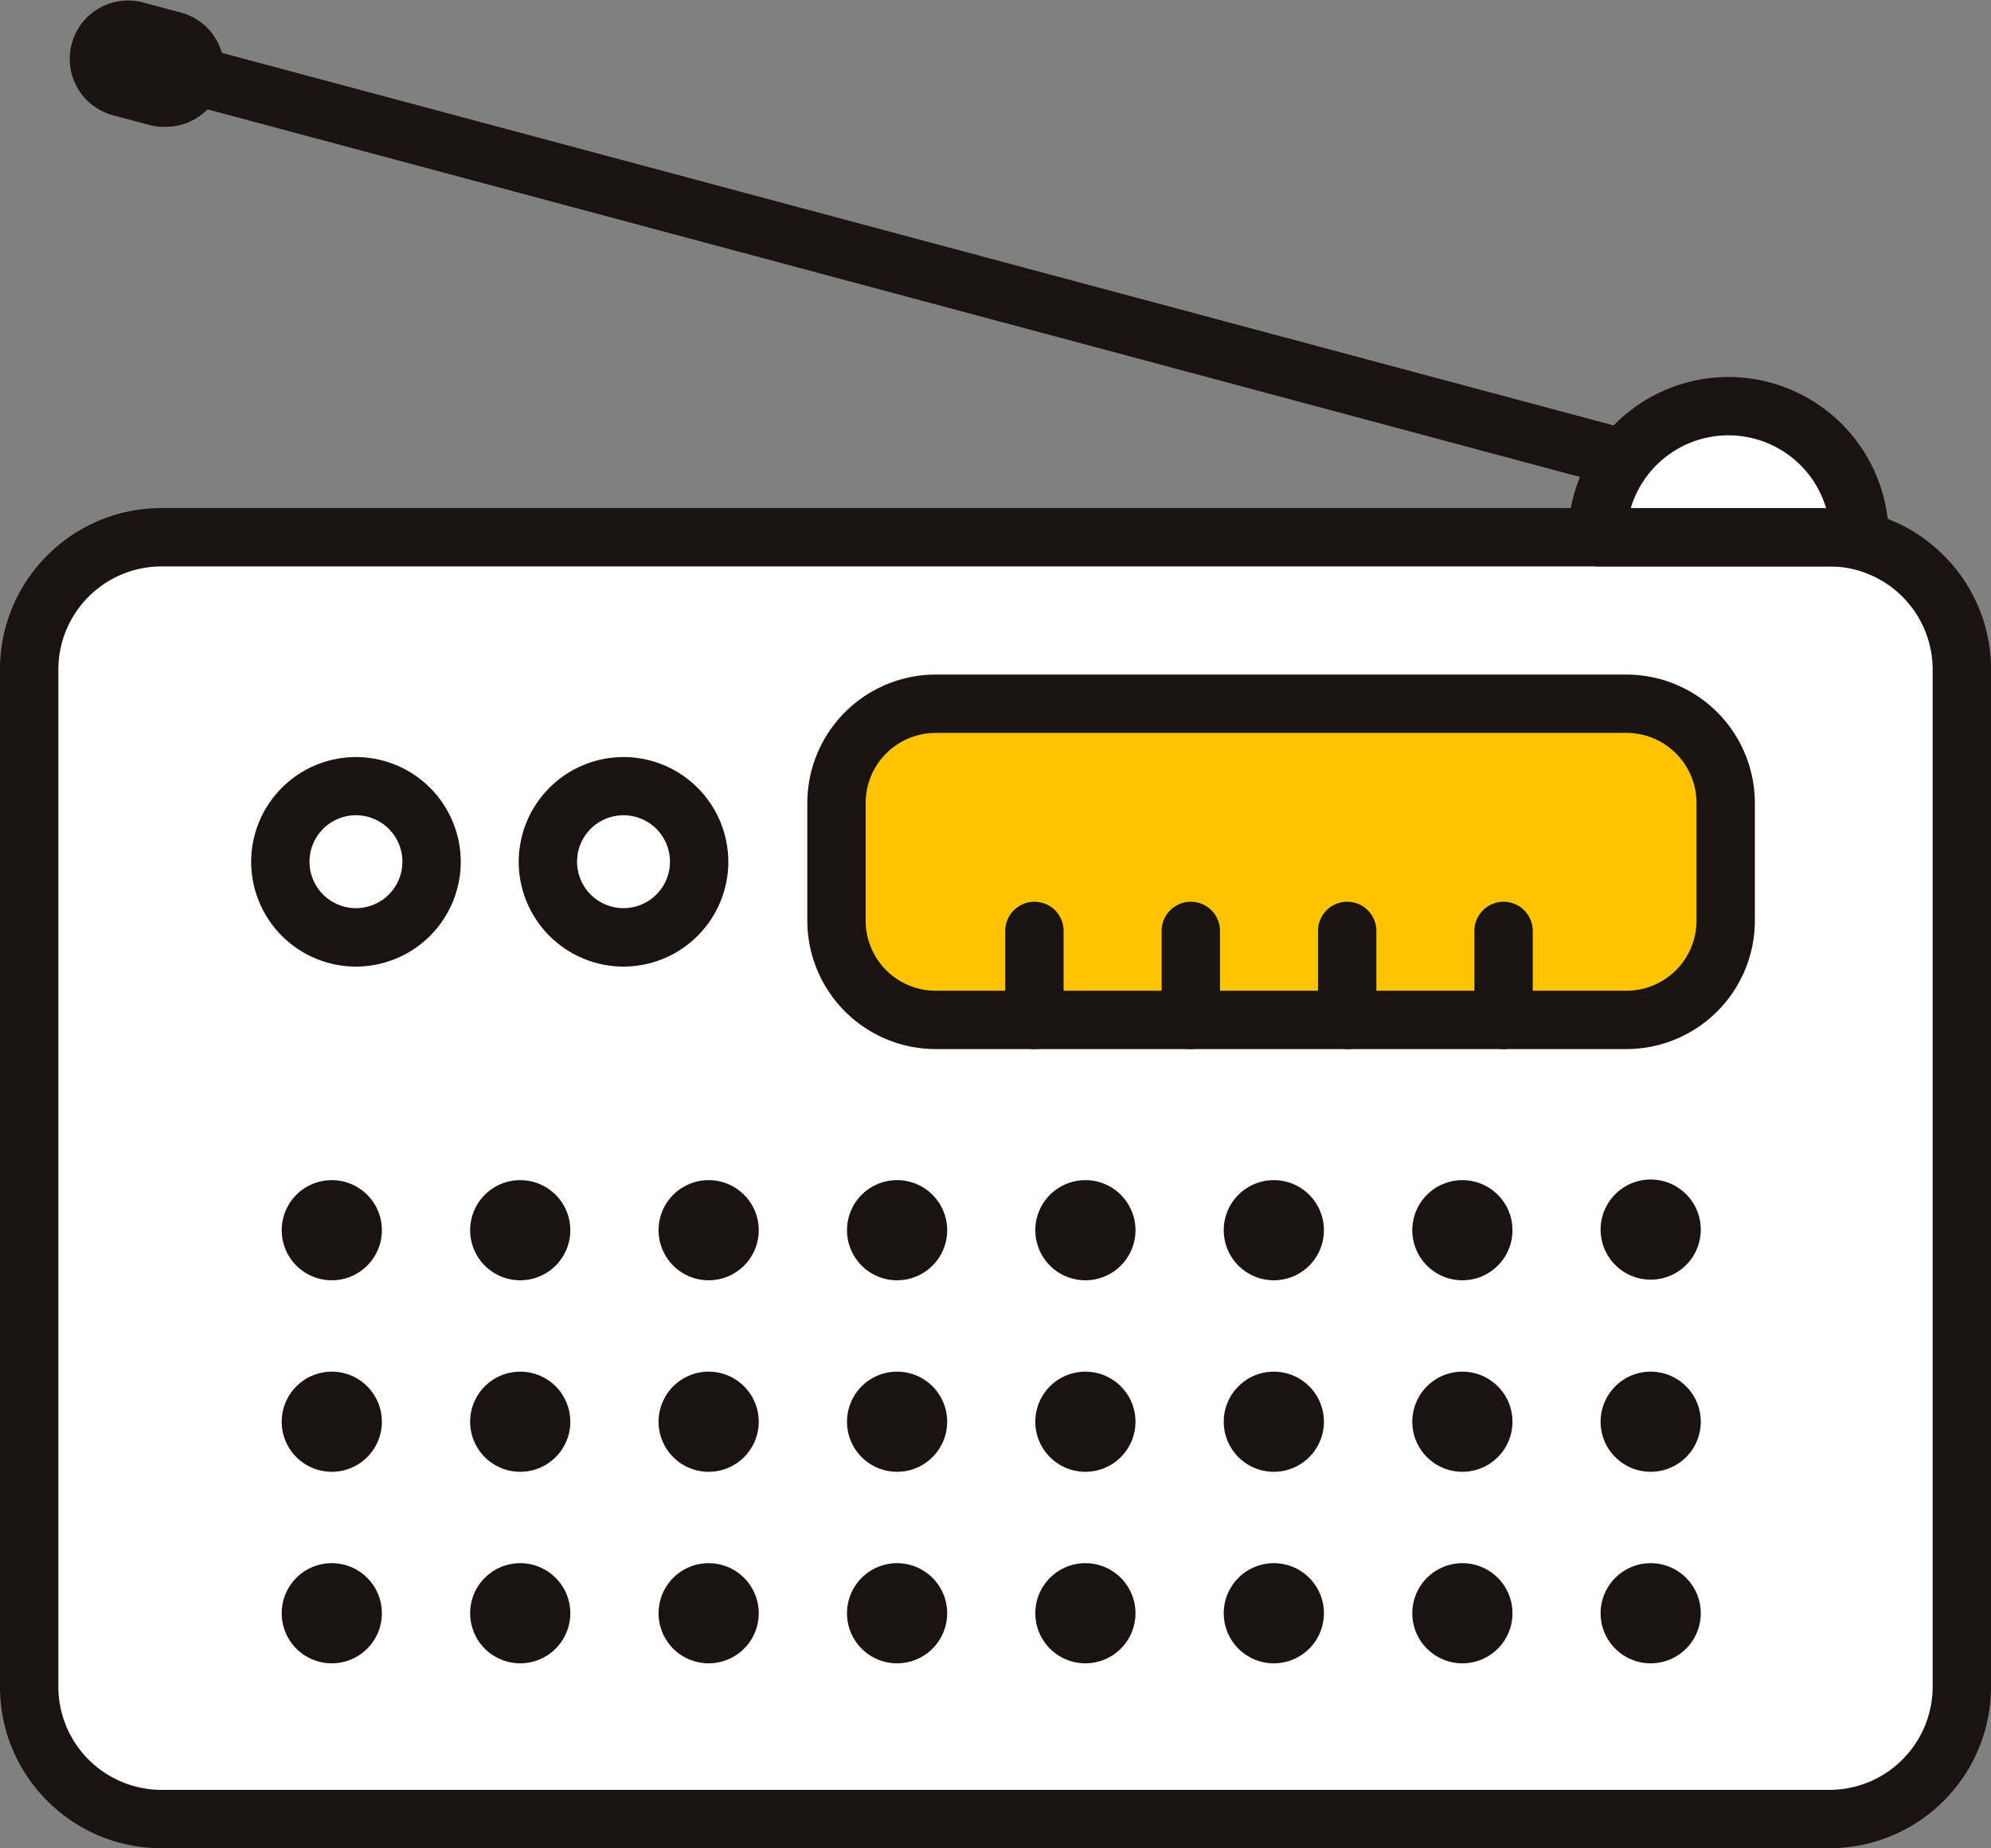 <svg id="グループ_2008" data-name="グループ 2008" xmlns="http://www.w3.org/2000/svg" xmlns:xlink="http://www.w3.org/1999/xlink" width="15.902" height="14.765" viewBox="0 0 15.902 14.765">
  <rect x="0" y="0" width="15.902" height="14.765" fill="#808080" stroke="none"/>
  <defs>
    <clipPath id="clip-path">
      <rect id="長方形_2252" data-name="長方形 2252" width="15.902" height="14.765" fill="none"/>
    </clipPath>
  </defs>
  <g id="グループ_2007" data-name="グループ 2007" clip-path="url(#clip-path)">
    <path id="パス_4501" data-name="パス 4501" d="M16.629,41.434H3.307A1.06,1.06,0,0,0,2.25,42.491v8.126a1.06,1.06,0,0,0,1.057,1.057H16.629a1.06,1.06,0,0,0,1.057-1.057V42.491a1.06,1.06,0,0,0-1.057-1.057" transform="translate(-2.017 -37.142)" fill="#fff"/>
    <path id="長方形_2250" data-name="長方形 2250" d="M-.96-2.25H12.362a1.282,1.282,0,0,1,.912.378,1.282,1.282,0,0,1,.378.912V7.166a1.29,1.29,0,0,1-1.29,1.29H-.96a1.282,1.282,0,0,1-.912-.378,1.282,1.282,0,0,1-.378-.912V-.96a1.282,1.282,0,0,1,.378-.912A1.282,1.282,0,0,1-.96-2.25ZM12.362,7.99a.825.825,0,0,0,.824-.824V-.96a.825.825,0,0,0-.824-.824H-.96a.825.825,0,0,0-.824.824V7.166A.825.825,0,0,0-.96,7.99Z" transform="translate(2.25 6.309)" fill="#1a1311"/>
    <path id="線_222" data-name="線 222" d="M9.928,1.412a.233.233,0,0,1-.06-.008l-11.946-3.2a.233.233,0,0,1-.165-.285.233.233,0,0,1,.285-.165L9.989.953a.233.233,0,0,1-.06.458Z" transform="translate(3.042 2.484)" fill="#1a1311"/>
    <path id="線_223" data-name="線 223" d="M-3.735-3.488A.467.467,0,0,1-3.856-3.5l-.3-.08a.466.466,0,0,1-.33-.571.466.466,0,0,1,.571-.33l.3.08a.466.466,0,0,1,.33.571A.466.466,0,0,1-3.735-3.488Z" transform="translate(5.059 4.501)" fill="#1a1311"/>
    <path id="パス_4502" data-name="パス 4502" d="M36.662,91.014a.4.4,0,1,0,.4.4.4.4,0,0,0-.4-.4" transform="translate(-32.507 -81.586)" fill="#1a1311"/>
    <path id="パス_4503" data-name="パス 4503" d="M36.662,105.784a.4.4,0,1,0,.4.4.4.4,0,0,0-.4-.4" transform="translate(-32.507 -94.826)" fill="#1a1311"/>
    <path id="パス_4504" data-name="パス 4504" d="M22.134,91.014a.4.4,0,1,0,.4.4.4.4,0,0,0-.4-.4" transform="translate(-19.484 -81.586)" fill="#1a1311"/>
    <path id="パス_4505" data-name="パス 4505" d="M22.134,105.784a.4.4,0,1,0,.4.4.4.4,0,0,0-.4-.4" transform="translate(-19.484 -94.826)" fill="#1a1311"/>
    <path id="パス_4506" data-name="パス 4506" d="M36.662,120.554a.4.4,0,1,0,.4.4.4.4,0,0,0-.4-.4" transform="translate(-32.507 -108.066)" fill="#1a1311"/>
    <path id="パス_4507" data-name="パス 4507" d="M22.134,120.554a.4.4,0,1,0,.4.4.4.4,0,0,0-.4-.4" transform="translate(-19.484 -108.066)" fill="#1a1311"/>
    <path id="パス_4508" data-name="パス 4508" d="M80.244,91.014a.4.4,0,1,0,.4.4.4.4,0,0,0-.4-.4" transform="translate(-71.575 -81.586)" fill="#1a1311"/>
    <path id="パス_4509" data-name="パス 4509" d="M80.244,105.784a.4.4,0,1,0,.4.4.4.4,0,0,0-.4-.4" transform="translate(-71.575 -94.826)" fill="#1a1311"/>
    <path id="パス_4510" data-name="パス 4510" d="M65.717,91.014a.4.4,0,1,0,.4.4.4.4,0,0,0-.4-.4" transform="translate(-58.552 -81.586)" fill="#1a1311"/>
    <path id="パス_4511" data-name="パス 4511" d="M65.717,105.784a.4.4,0,1,0,.4.4.4.4,0,0,0-.4-.4" transform="translate(-58.552 -94.826)" fill="#1a1311"/>
    <path id="パス_4512" data-name="パス 4512" d="M51.189,91.014a.4.4,0,1,0,.4.4.4.4,0,0,0-.4-.4" transform="translate(-45.529 -81.586)" fill="#1a1311"/>
    <path id="パス_4513" data-name="パス 4513" d="M51.189,105.784a.4.4,0,1,0,.4.4.4.4,0,0,0-.4-.4" transform="translate(-45.529 -94.826)" fill="#1a1311"/>
    <path id="パス_4514" data-name="パス 4514" d="M80.244,120.554a.4.4,0,1,0,.4.4.4.4,0,0,0-.4-.4" transform="translate(-71.575 -108.066)" fill="#1a1311"/>
    <path id="パス_4515" data-name="パス 4515" d="M65.717,120.554a.4.4,0,1,0,.4.4.4.4,0,0,0-.4-.4" transform="translate(-58.552 -108.066)" fill="#1a1311"/>
    <path id="パス_4516" data-name="パス 4516" d="M51.189,120.554a.4.4,0,1,0,.4.4.4.4,0,0,0-.4-.4" transform="translate(-45.529 -108.066)" fill="#1a1311"/>
    <path id="パス_4517" data-name="パス 4517" d="M123.827,91.81a.4.4,0,1,0-.4-.4.4.4,0,0,0,.4.4" transform="translate(-110.643 -81.587)" fill="#1a1311"/>
    <path id="パス_4518" data-name="パス 4518" d="M123.827,105.784a.4.4,0,1,0,.4.4.4.4,0,0,0-.4-.4" transform="translate(-110.643 -94.826)" fill="#1a1311"/>
    <path id="パス_4519" data-name="パス 4519" d="M109.3,91.014a.4.4,0,1,0,.4.4.4.4,0,0,0-.4-.4" transform="translate(-97.62 -81.586)" fill="#1a1311"/>
    <path id="パス_4520" data-name="パス 4520" d="M109.3,105.784a.4.4,0,1,0,.4.4.4.4,0,0,0-.4-.4" transform="translate(-97.62 -94.826)" fill="#1a1311"/>
    <path id="パス_4521" data-name="パス 4521" d="M94.772,91.014a.4.4,0,1,0,.4.4.4.4,0,0,0-.4-.4" transform="translate(-84.598 -81.586)" fill="#1a1311"/>
    <path id="パス_4522" data-name="パス 4522" d="M94.772,105.784a.4.4,0,1,0,.4.4.4.4,0,0,0-.4-.4" transform="translate(-84.598 -94.826)" fill="#1a1311"/>
    <path id="パス_4523" data-name="パス 4523" d="M123.827,120.554a.4.4,0,1,0,.4.4.4.4,0,0,0-.4-.4" transform="translate(-110.643 -108.066)" fill="#1a1311"/>
    <path id="パス_4524" data-name="パス 4524" d="M109.3,120.554a.4.4,0,1,0,.4.4.4.4,0,0,0-.4-.4" transform="translate(-97.62 -108.066)" fill="#1a1311"/>
    <path id="パス_4525" data-name="パス 4525" d="M94.772,120.554a.4.4,0,1,0,.4.4.4.4,0,0,0-.4-.4" transform="translate(-84.598 -108.066)" fill="#1a1311"/>
    <path id="パス_4526" data-name="パス 4526" d="M70.8,54.271H65.282a.8.8,0,0,0-.793.793V56a.8.8,0,0,0,.793.793H70.8A.8.8,0,0,0,71.591,56v-.94a.8.8,0,0,0-.793-.793" transform="translate(-57.808 -48.649)" fill="#ffc400"/>
    <path id="長方形_2251" data-name="長方形 2251" d="M-1.224-2.25H4.292A1.027,1.027,0,0,1,5.318-1.224v.94A1.027,1.027,0,0,1,4.292.742H-1.224A1.027,1.027,0,0,1-2.25-.284v-.94A1.027,1.027,0,0,1-1.224-2.25ZM4.292.276a.56.56,0,0,0,.56-.56v-.94a.56.56,0,0,0-.56-.56H-1.224a.56.56,0,0,0-.56.56v.94a.56.56,0,0,0,.56.56Z" transform="translate(8.698 7.639)" fill="#1a1311"/>
    <path id="線_224" data-name="線 224" d="M-2.017-1.07A.233.233,0,0,1-2.25-1.3v-.714a.233.233,0,0,1,.233-.233.233.233,0,0,1,.233.233V-1.3A.233.233,0,0,1-2.017-1.07Z" transform="translate(10.279 9.451)" fill="#1a1311"/>
    <path id="線_225" data-name="線 225" d="M-2.017-1.07A.233.233,0,0,1-2.25-1.3v-.714a.233.233,0,0,1,.233-.233.233.233,0,0,1,.233.233V-1.3A.233.233,0,0,1-2.017-1.07Z" transform="translate(11.528 9.451)" fill="#1a1311"/>
    <path id="線_226" data-name="線 226" d="M-2.017-1.07A.233.233,0,0,1-2.25-1.3v-.714a.233.233,0,0,1,.233-.233.233.233,0,0,1,.233.233V-1.3A.233.233,0,0,1-2.017-1.07Z" transform="translate(12.777 9.451)" fill="#1a1311"/>
    <path id="線_227" data-name="線 227" d="M-2.017-1.07A.233.233,0,0,1-2.25-1.3v-.714a.233.233,0,0,1,.233-.233.233.233,0,0,1,.233.233V-1.3A.233.233,0,0,1-2.017-1.07Z" transform="translate(14.026 9.451)" fill="#1a1311"/>
    <path id="楕円形_24" data-name="楕円形 24" d="M-1.413-2.25a.838.838,0,0,1,.837.837.838.838,0,0,1-.837.837.838.838,0,0,1-.837-.837A.838.838,0,0,1-1.413-2.25Zm0,1.207a.371.371,0,0,0,.371-.371.371.371,0,0,0-.371-.371.371.371,0,0,0-.371.371A.371.371,0,0,0-1.413-1.043Z" transform="translate(6.393 8.298)" fill="#1a1311"/>
    <path id="楕円形_25" data-name="楕円形 25" d="M-1.413-2.25a.838.838,0,0,1,.837.837.838.838,0,0,1-.837.837.838.838,0,0,1-.837-.837A.838.838,0,0,1-1.413-2.25Zm0,1.207a.371.371,0,0,0,.371-.371.371.371,0,0,0-.371-.371.371.371,0,0,0-.371.371A.371.371,0,0,0-1.413-1.043Z" transform="translate(4.256 8.298)" fill="#1a1311"/>
    <path id="パス_4527" data-name="パス 4527" d="M125.25,32.373a1.047,1.047,0,1,0-2.094,0Z" transform="translate(-110.398 -28.081)" fill="#fff"/>
    <path id="パス_4528" data-name="パス 4528" d="M123.233,30.589h-2.094a.233.233,0,0,1-.233-.233,1.28,1.28,0,1,1,2.56,0A.233.233,0,0,1,123.233,30.589Zm-1.827-.466h1.56a.814.814,0,0,0-1.56,0Z" transform="translate(-108.381 -26.064)" fill="#1a1311"/>
  </g>
</svg>
